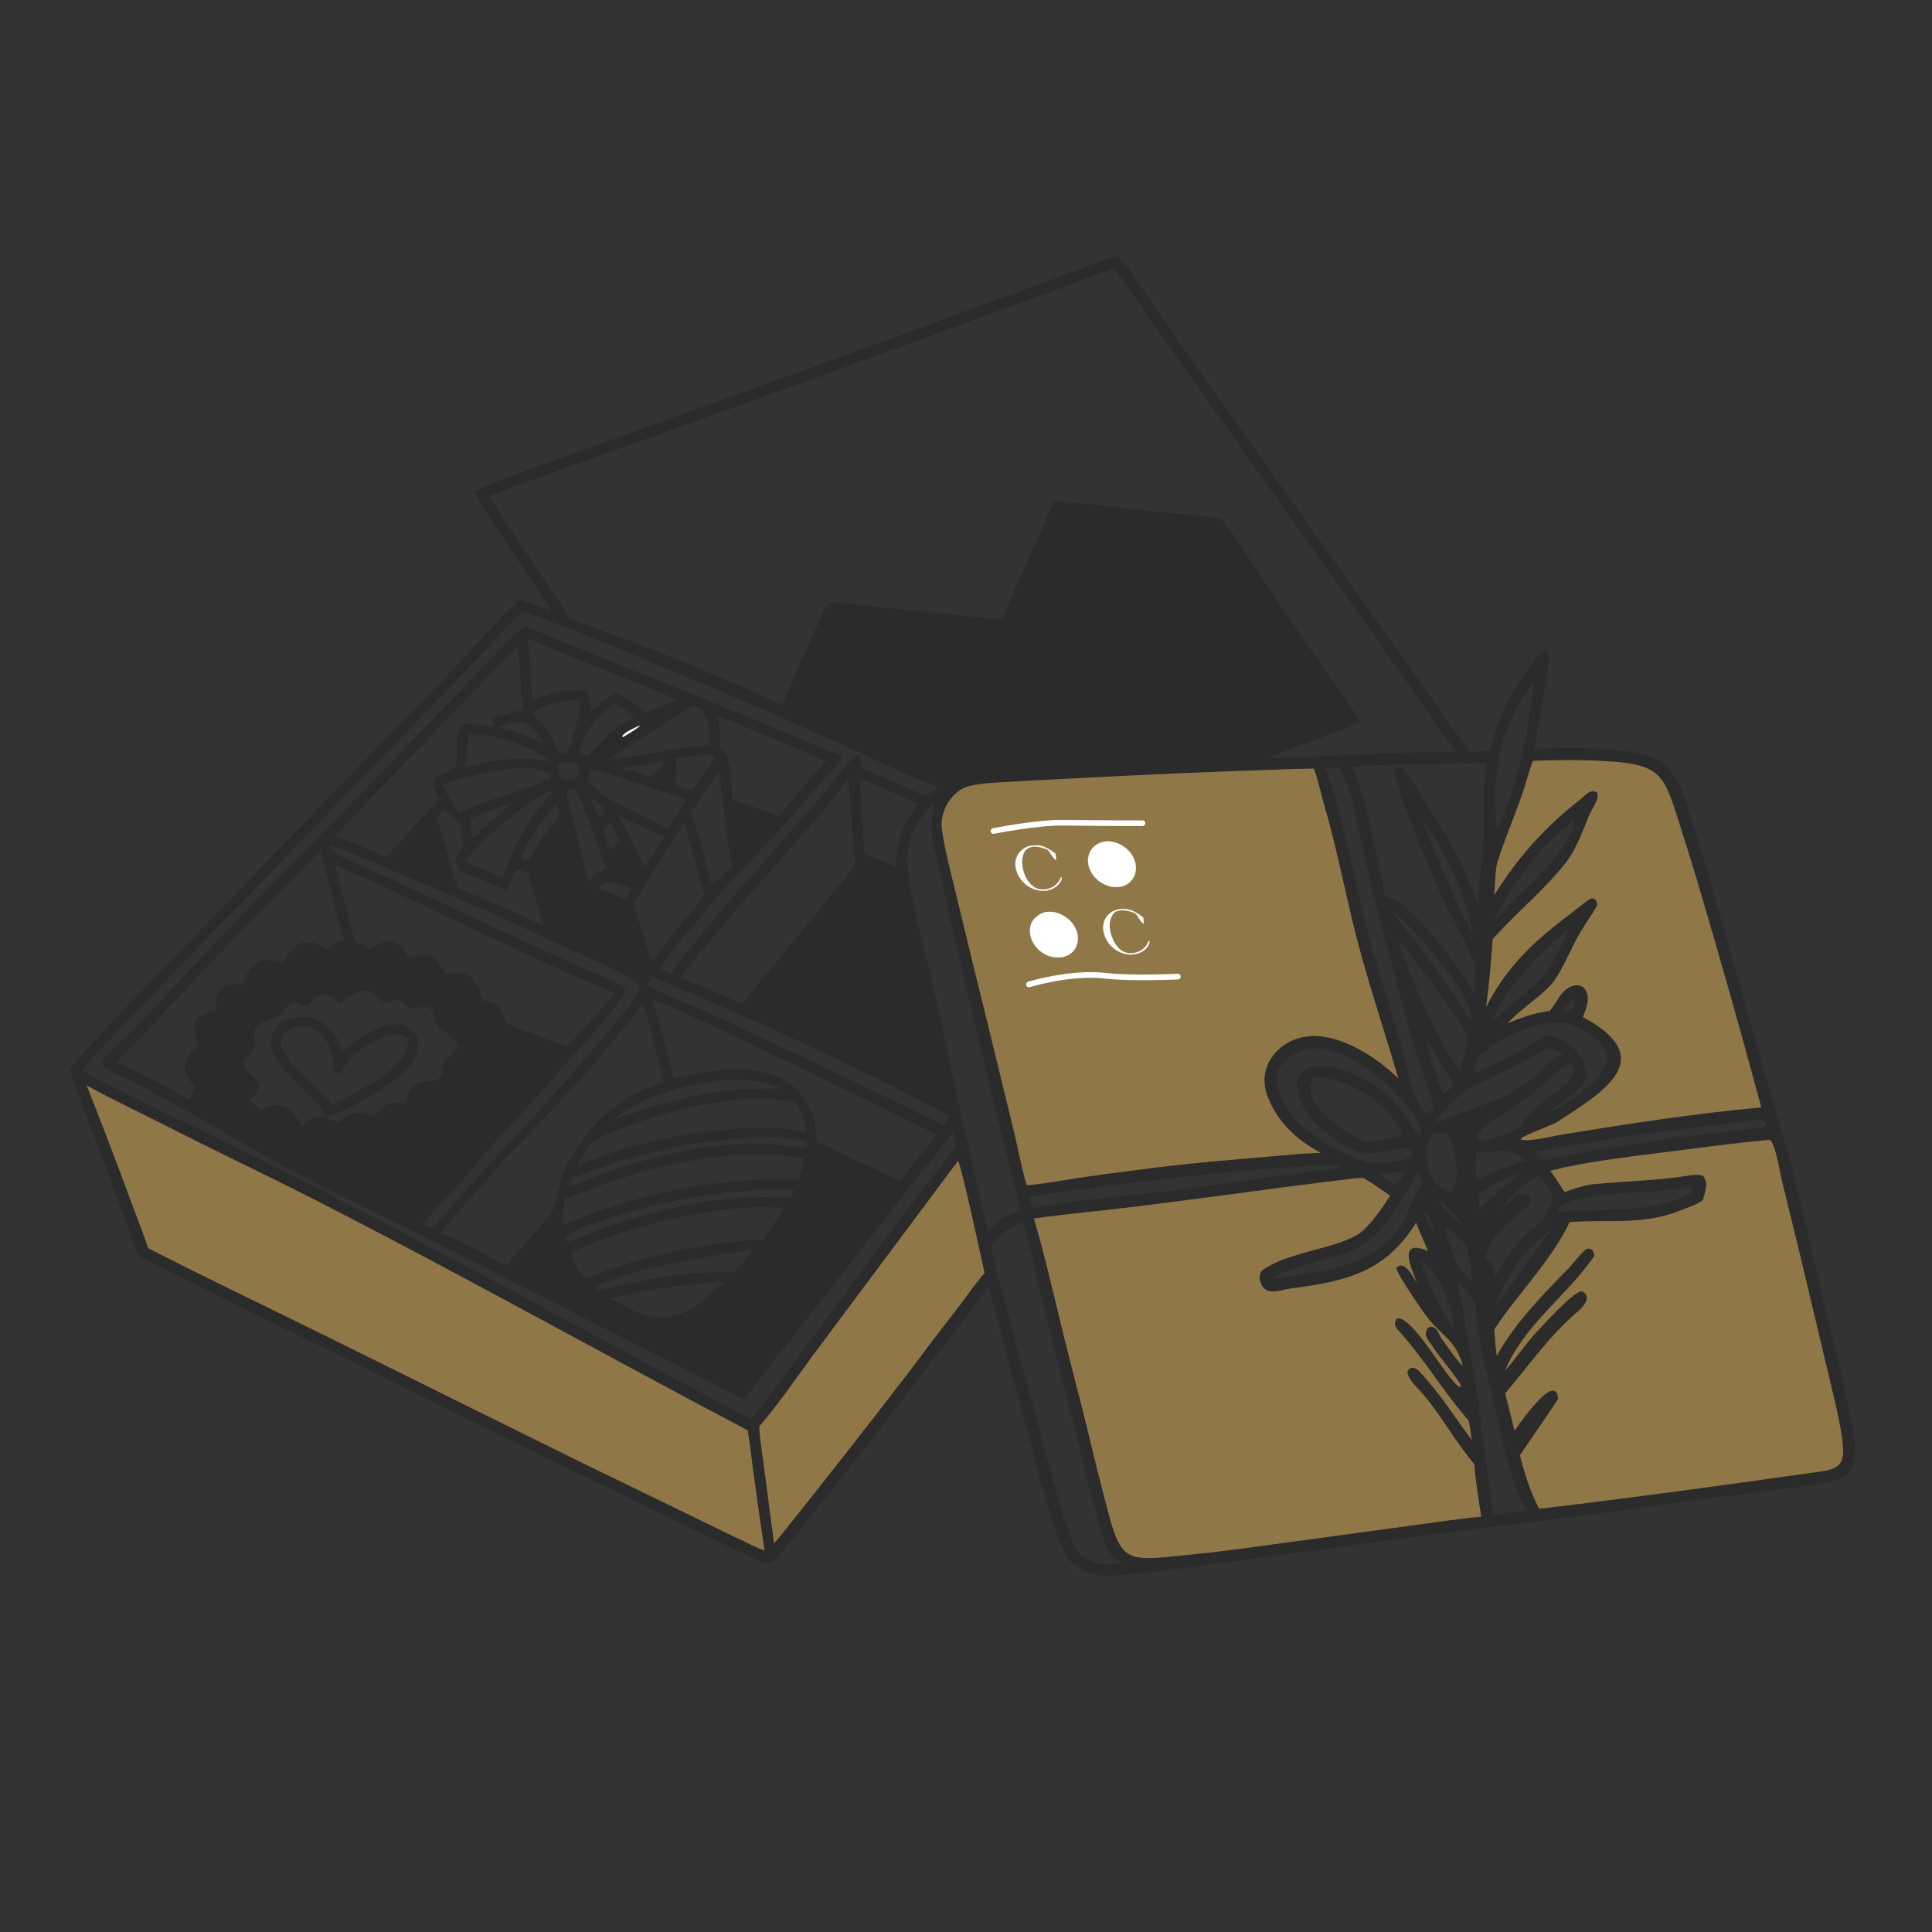 <svg xmlns="http://www.w3.org/2000/svg" fill="none" viewBox="0 0 1024 1024" height="1024" width="1024">
<rect x="0" y="0" width="1024" height="1024" fill="#333333" stroke="none"/>
<g clip-path="url(#clip0_56_674)">
<path fill="#2B2B2B" d="M292.531 324.471C286.777 313.674 252.867 266.667 251.691 260.439C254.575 257.628 303.728 240.5 310.716 237.955L452.699 186.596L546.696 152.166C560.718 147.045 576.757 140.644 590.761 136.081C596.273 137.291 600.307 145.77 603.608 150.467L624.746 180.845C635.965 197.183 648.009 213.791 659.466 230.066L778.91 398.526L789.578 398.041C793.304 382.472 799.046 370.282 808.217 357.145C810.399 354.019 814.502 346.656 817.786 345.119C819.862 345.053 818.97 344.773 820.605 345.807C822.233 349.041 814.806 389.282 813.173 396.847C832.197 396.283 851.28 395.755 870.036 399.594C888.813 403.437 892.535 421.797 897.53 437.65C900.881 448.4 904.146 459.178 907.324 469.982C920.195 513.79 931.744 557.856 944.948 601.489C947.587 610.211 949.782 620.128 952.006 629.036C957.119 649.354 962.004 669.728 966.662 690.155C970.749 706.751 974.682 723.384 978.461 740.053C980.233 748.216 982.114 756.57 983.104 764.867C984.112 773.304 982.283 782.265 972.826 784.528C965.045 786.389 957.122 787.575 949.175 788.721C933.305 790.865 917.415 792.859 901.508 794.703C885.103 796.671 868.882 799.238 852.518 801.41C801.667 808.158 750.577 814.063 699.808 821.343L645.209 828.697C628.129 831.02 611.243 833.654 594.019 834.775C586.52 835.264 579.982 835.841 573.038 831.859C570.076 830.161 565.612 826.09 564.286 823.115C557.305 807.458 552.615 788.404 548.073 771.935L523.905 681.934C514.017 695.654 502.742 709.891 492.395 723.396C474.062 747.617 455.381 771.571 436.357 795.253C428.419 805.156 420.52 815.354 412.365 825.068C411.437 826.174 409.392 828.311 407.987 828.591C406.196 828.95 405.184 828.614 403.549 827.879C396.706 824.798 389.926 821.41 383.158 818.161C371.22 812.558 359.338 806.834 347.515 800.991L253.763 754.973L164.867 710.959C145.373 701.556 125.963 691.983 106.636 682.24C96.081 676.97 83.699 671.143 73.512 665.444C71.338 660.611 68.33 651.608 66.386 646.366L52.457 608.857C48.992 599.503 38.836 574.796 37.194 566.364C40.241 561.99 47.174 554.795 51.031 550.662C59.035 542.07 67.116 533.551 75.274 525.106L149.148 448.717L234.351 360.824C246.343 348.362 263.266 329.164 275.474 317.816C281.244 319.495 286.975 322.118 292.531 324.471ZM172.583 591.831C171.63 590.767 171.487 590.526 171.154 589.058C170.398 586.025 167.21 584.081 165.234 581.79C157.506 572.827 138.931 560.684 145.007 546.848C148.615 538.63 162.239 537.025 169.421 541.06C175.11 544.257 178.747 548.962 180.596 555.225L181.322 557.674C190.539 549.575 212.674 533.739 221.469 550.178C221.703 557.292 220.347 561.533 215.155 566.96C206.145 576.379 185.74 587.791 173.39 592.274C174.586 593.122 178.304 594.528 179.85 595.17C185.642 588.675 190.764 588.584 198.216 592.001C201.083 588.005 201.936 587.026 206.14 584.544C208.803 584.418 211.993 584.565 214.699 584.62C217.298 574.688 220.98 572.489 230.95 573.061C237.046 568.388 231.72 568.185 235.637 562.467C237.112 560.313 240.571 557.454 242.709 554.819L243.094 554.338C239.675 548.001 232.674 546.101 231.499 543.058C228.005 534.008 230.345 532.059 216.622 534.886C215.041 532.656 213.883 530.33 210.975 529.928C192.86 536.37 204.449 514.385 179.79 531.81C178.215 530.494 176.55 528.954 174.998 527.58C172.423 527.226 171.001 527.259 168.436 527.266C166.67 528.979 164.55 531.848 162.972 533.837C152.31 529.091 154.382 531.783 147.479 539.126C137.972 541.491 132.66 543.048 135.467 552.507C136.783 556.942 128.196 560.253 129.112 563.638C131.457 572.299 143.682 571.886 132.613 582.856C134.463 584.777 136.274 586.483 138.21 588.304C149.441 582.435 154.642 587.167 160.012 597.109C164.891 592.066 165.53 592.193 172.583 591.831ZM589.334 142.514C505.57 173.667 421.622 204.323 337.495 234.483C312.001 243.819 284.54 253.081 259.423 262.949C262.588 268.919 267.826 276.49 271.668 282.235L290.411 310.206C293.2 314.379 299.144 322.852 301.069 327.162C309.74 331.323 325.347 336.277 335.032 340.095C361.91 350.386 388.437 361.57 414.57 373.626C417.556 366.747 436.724 321.675 439.328 319.726C443.858 319.048 459.223 321.03 464.685 321.595L506.609 325.924C514.074 326.691 523.697 327.938 531.056 328.234C534.861 319.067 538.838 309.972 542.985 300.954C546.32 293.72 549.594 286.459 552.807 279.17C554.38 275.605 557.033 269.087 558.837 265.891C571.352 265.972 593.871 269.311 607.26 270.603C617.841 271.625 638.215 273.209 647.864 275.066C661.787 295.08 674.935 315.681 688.93 335.794L708.793 364.388C712.253 369.389 717.78 376.96 720.571 382.218C714.562 385.927 707.724 388.078 701.149 390.628C691.398 394.41 681.336 397.848 671.758 402.034C704.802 400.685 738.896 398.579 771.957 398.516C763.181 387.141 755.086 374.861 746.84 363.052L714.914 317.859L632.674 201.989L601.868 158.231C599.849 155.384 592.188 144.1 590.456 142.545L589.334 142.514ZM276.925 323.962C266.826 334.108 256.914 345.062 246.912 355.414L139.02 467.183C115.736 490.794 92.672 514.62 69.831 538.659C65.131 543.642 46.903 562.509 43.564 567.313C48.57 570.621 55.688 574.078 61.128 576.835C70.985 581.838 80.899 586.729 90.867 591.508C118.149 604.755 147.82 619.056 174.593 633.074C223.38 658.445 271.927 684.274 320.228 710.558L373.46 739.103C379.426 742.283 392.33 749.644 397.851 752.146C404.481 744.933 412.124 734.078 418.052 726.069L452.467 679.357L486.572 633.796C492.291 626.309 501.59 615.17 506.394 607.63C506.008 605.099 505.482 602.155 505.264 599.64C499.9 607.547 489.344 620.072 483.016 628.042L450.191 670.155C436.624 687.681 422.965 705.137 409.216 722.521C405.023 727.793 398.166 737.243 394.133 741.702L276.039 681.368C260.693 673.442 244.34 665.567 229.23 657.422C209.048 647.462 188.567 638.127 168.546 627.812C132.553 609.268 98.608 586.915 62.083 569.467C59.706 568.331 55.454 566.396 54.162 564.143C54.221 562.321 54.393 561.718 55.851 560.232C64.262 551.662 72.864 543.574 81.103 534.788C114.427 499.235 148.269 464.171 182.619 429.609L242.774 367.362C252.934 356.806 263.092 345.994 273.52 335.718C274.962 334.297 276.515 333.162 278.185 332.026C288.774 335.626 300.042 341.014 310.542 345.154L391.965 378.087C409.563 385.41 428.942 393.993 446.596 400.706C443.996 405.471 439.577 409.431 436.124 413.632C415.026 439.299 390.726 462.063 369.701 487.808C363.138 495.846 354.89 504.446 349.449 513.26L355.591 516.01C358.823 511.052 362.746 506.342 366.452 501.725C383.769 480.158 402.288 459.787 420.603 439.089C427.503 431.263 434.255 423.307 440.856 415.228C443.441 412.047 451.532 400.863 454.473 400.14C457.382 401.493 456.401 404.239 455.86 406.832C467.525 411.599 479.067 416.661 490.475 422.012L497.276 417.33C476.852 409.174 458.657 400.163 438.668 391.233C407.337 377.173 375.79 363.598 344.04 350.51C323.172 341.815 298.322 331.333 276.925 323.962ZM279.633 338.692C280.96 349.769 281.552 360.416 282.109 371.558C286.631 369.461 291.618 367.383 296.598 366.68C308.638 364.981 313.782 363.068 312.734 377.387C318.037 372.833 320.743 370.451 326.929 367.143C332.603 370.255 338.057 375.15 342.597 377.55C348.253 375.395 353.59 373.307 359.052 370.649L303.844 348.565C297.152 345.867 285.868 340.395 279.633 338.692ZM274.077 342.85L213.701 405.231C201.755 417.648 188.971 430.549 177.509 443.316C182.058 444.929 186.663 446.505 191.127 448.331L204.663 454.171C214.001 444.164 223.252 433.484 232.879 423.76C224.58 408.865 233.484 413.217 240.834 407.075C244.09 404.355 239.431 385.463 245.995 384.148C251.41 382.653 256.303 385.489 261.706 384.79L261.639 384.179C261.471 382.5 261.222 381.813 262.063 380.368C263.27 379.547 273.475 377.419 277.168 376.053C276.834 372.879 274.733 343.527 274.489 343.019L274.077 342.85ZM812.807 361.376C809.45 366.284 803.988 374.363 801.585 379.641C792.792 398.957 791.277 418.31 793.241 439.014C795.128 436.863 796.344 432.853 797.627 429.668C806.293 408.165 810.185 385.093 812.868 362.174C812.847 361.908 812.827 361.642 812.807 361.376ZM302.585 371.191C295.055 372.112 288.08 373.711 281.82 378.259C288.191 384.058 290.058 386.555 294.007 394.215C294.847 396.086 295.598 397.709 296.27 399.665C297.867 399.381 299.524 399.06 301.124 398.843C303.543 390.932 307.253 379.155 307.703 370.999C306.435 371.034 303.751 371.031 302.585 371.191ZM325.351 373.324C316.389 379.809 309.755 387.598 306.907 398.573L311.26 400.642L315.296 396.852C323.605 388.594 325.967 385.044 336.657 380.303C334.025 378.206 328.635 373.668 325.351 373.324ZM367.743 373.91C359.973 378.049 350.514 384.829 342.864 389.653C337.45 393.067 328.268 398.386 323.688 402.064C325.117 401.932 331.058 401.488 332.12 401.24C345.577 399.541 363.688 395.41 376.341 394.946C376.561 388.395 375.869 375.48 367.743 373.91ZM379.779 379.09L380.479 382.092C381.818 387.695 381.67 391.203 381.449 396.839C382.251 397.546 384.621 399.607 384.969 400.448C387.465 406.483 387.571 417.13 388.169 423.749C395.917 426.41 404.74 429.261 412.103 432.623C416.251 428.105 420.581 423.522 424.505 418.824L437.789 403.402C419.382 395.033 398.614 386.809 379.779 379.09ZM273.75 382.601C269.582 383.521 267.533 384.063 263.548 385.526C270.344 386.848 276.943 389.028 283.19 392.012C284.934 392.961 286.743 393.911 288.444 394.927C285.444 389.28 281.196 381.551 273.75 382.601ZM338.866 384.587C336.296 385.789 331.197 387.838 329.781 390.172L330.239 390.721C332.98 389.02 336.573 386.911 339.052 384.958L338.866 384.587ZM248.649 388.906C247.969 394.943 247.189 400.969 246.311 406.981C259.525 403.501 271.295 400.935 285.122 402.576L291.541 403.649C280.212 394.237 263.17 389.652 248.649 388.906ZM372.086 400.198C367.431 400.745 362.519 401.239 357.915 402.004C359.068 406.865 358.594 411.735 357.588 416.589C360.233 417.278 363.28 417.982 365.833 418.869L366.874 418.824C369.718 415.011 377.224 405.3 379.05 401.395C377.137 399.257 374.819 399.728 372.086 400.198ZM812.563 403.252C811.562 404.484 808.439 416.203 807.557 418.787C803.164 431.655 797.568 444.512 793.528 457.43C792.576 460.476 792.347 470.603 791.962 474.468C804.612 454.162 818.918 438.274 837.759 423.583C840.7 421.29 842.513 418.052 846.485 420.042C848.014 423.187 843.612 428.887 842.225 432.285C838.252 442.022 834.714 452.07 827.641 460.061C816.324 473.56 802.873 484.634 791.147 497.751C790.302 510.521 789.335 521.01 787.678 533.733C798.762 511.838 813.967 498.065 833.353 483.571C835.833 481.718 841.128 477.212 843.214 476.223C845.069 476.251 844.177 476.036 845.902 477.15C846.296 478.045 846.877 479.199 846.339 480.183C843.944 484.563 840.339 489.593 837.738 493.864C833.119 501.448 827.455 516.274 821.706 522.338C815.19 529.212 806.057 534.824 799.128 542.219C807.54 539.17 812.42 536.898 821.387 535.849L824.302 531.766C826.914 527.716 829.173 523.497 834.286 522.39C838.536 521.469 841.213 524.395 841.548 528.353C841.849 531.91 840.186 535.729 838.969 539.027C879.525 561.029 850.408 578.441 825.267 594.701C822.304 596.618 806.152 602.104 806.01 603.9C810.207 605.433 823.486 602.043 828.381 601.247C862.779 595.658 898.875 590.063 933.512 586.941C922.599 546.368 911.16 505.937 899.199 465.661C896.206 455.771 893.132 445.906 889.976 436.067C882 411.167 880.766 405.082 851.666 403.44C838.504 402.697 825.83 402.688 812.563 403.252ZM351.632 403.704C344.231 404.906 336.504 406.289 329.075 407.02C331.165 407.647 332.738 408.135 334.893 408.546C338.592 409.687 340.942 410.488 344.488 412.002C347.109 409.87 350.625 407.274 352.076 404.235L351.632 403.704ZM295.236 404.548C295.902 408.554 296.21 409.16 297.508 412.89C299.873 413.112 303.687 413.958 305.501 412.41C306.143 410.339 306.969 408.528 306.631 406.456C304.525 403.158 298.953 404.398 295.236 404.548ZM768.591 404.766C752.331 405.186 732.219 405.064 716.407 406.301C722.774 420.344 725.673 434.636 728.831 449.606C730.145 455.832 731.723 462.008 732.814 468.275C733.082 469.813 733.61 475.282 735.292 475.868C735.416 475.912 736.901 476.086 736.936 476.091C744.49 477.133 764.609 501.787 770.003 509.124C774.037 514.611 777.663 520.403 781.306 526.152C781.455 523.931 782.297 513.718 781.784 512.014C778.108 499.806 769.094 486.095 763.728 474.127C754.329 452.889 744.788 430.798 738.752 408.476C739.268 406.896 742.249 405.838 743.343 407.031C748.401 412.548 751.685 419.772 755.816 425.912C768.004 444.034 776.058 458.805 783.243 479.456C784 467.146 785.825 454.738 786.348 442.475C786.922 429.041 785.738 417.768 787.732 404.27L768.591 404.766ZM709.616 406.751L702.478 407.015C712.268 433.45 717.489 464.574 724.4 491.962C731.51 520.144 741.439 547.047 748.236 575.266C750.001 582.591 750.93 584.359 755.539 590.181L756.393 590.67C757.921 589.511 758.839 587.897 759.923 586.3C756.211 574.025 751.456 562.143 747.978 549.724C741.534 526.711 735.43 501.224 728.935 478.473C724.443 462.736 717.283 419.103 710.201 407.022L709.616 406.751ZM272.786 407.204C262.436 408.214 244.077 411.966 234.447 416.074C236.791 420.925 240.226 426.382 243.134 431.004L251.076 427.494C259.956 423.931 268.959 421.082 277.979 417.956C282.147 416.51 287.787 414.837 291.636 413.017C292.52 406.382 276.895 406.879 272.786 407.204ZM313.298 407.563L311.222 414.017C315.432 417.638 320.044 421.768 324.827 424.518C334.118 429.86 344.782 433.757 354.002 439.208L357.46 433.773L363.901 423.396C346.81 418.511 330.443 412.307 313.298 407.563ZM682.01 407.72C643.421 408.981 604.845 410.641 566.29 412.697C555.53 413.208 544.775 413.789 534.023 414.44C527.196 414.863 520.285 414.973 513.513 416.694C504.617 418.954 498.422 429.522 499.087 438.473C500.515 449.803 503.787 461.623 506.463 472.824C511.901 495.601 517.456 518.351 523.126 541.073L537.498 600.048C539.439 608.149 541.857 620.654 544.159 628.175C552.824 627.569 561.592 625.86 570.186 624.518C580.73 622.935 591.296 621.505 601.881 620.228C629.616 616.329 657.993 614.337 685.906 611.84C690.549 611.425 695.435 611.202 700.094 611.057C686.979 604.032 676.419 594.295 671.466 579.982C666.709 566.237 675.981 553.391 689.261 549.981C700.776 547.025 713.356 551.991 723.122 557.738C729.671 561.639 735.726 566.314 741.159 571.661C733.142 544.106 723.842 517.172 717.107 489.37C712.167 468.976 708.159 448.43 702.271 428.219C700.559 422.342 698.438 412.841 696.381 407.359C691.682 407.467 686.679 407.49 682.01 407.72ZM381.152 408.363C376.19 415.483 371.119 423.746 366.018 430.474C370.131 441.818 373.443 455.128 376.563 466.902L377.355 468.495C379.893 468.279 386.318 460.761 388.382 458.594C386.865 454.693 386.001 447.614 385.468 443.284L382.638 420.031C382.295 417.221 381.693 410.83 381.152 408.363ZM449.407 412.909C438.275 428.579 419.39 449.032 406.382 463.701C390.67 481.405 375.389 499.487 360.553 517.931C365.124 519.958 369.733 521.898 374.377 523.751C380.224 526.276 387.667 529.951 393.292 532.135L431.758 485.214C437.962 477.583 447.649 466.126 453.109 458.154C452.505 453.079 450.067 413.596 449.407 412.909ZM455.519 412.694C456.351 425.781 457.444 439.403 458.09 452.453C463.405 454.642 469.341 456.946 474.547 459.268C474.861 455.426 475.093 451.749 475.816 447.952C478.553 437.844 480.467 434.574 486.816 426.164C480.542 423.343 461.302 414.241 455.519 412.694ZM304.03 417.796C302.343 418.578 301.022 418.911 300.126 420.47C301.098 425.969 303.871 434.93 305.398 440.607C307.691 449.416 309.852 458.259 311.881 467.133L315.82 463.468C317.82 462.076 319.411 460.933 321.555 459.742C318.123 453.882 307.72 419.034 304.03 417.796ZM291.795 419.455C277.933 424.659 256.085 445.191 246.331 456.576C249.423 458.355 251.065 458.979 254.374 460.279C258.281 461.859 262.329 463.57 266.252 465.062C271.415 451.757 276.812 439.367 285.842 428.1C287.014 426.639 292.028 421.052 292.655 419.783L291.795 419.455ZM312.899 422.446C314.228 425.84 315.352 429.754 317.514 432.504L318.438 432.715L320.23 431.52L320.871 430.254C319.857 427.603 315.213 424.283 312.899 422.446ZM270.731 425.49C263.602 428.192 255.807 430.907 248.959 434.091C249.666 437.621 249.925 441.169 250.267 444.753C256.782 438.686 264.4 431.29 271.304 425.909L270.731 425.49ZM294.553 425.876C290.567 430.907 276.144 449.894 276.368 455.394C277.633 456.194 277.919 456.143 279.372 456.427L280.661 456.171C284.539 447.328 289.785 440.065 296.594 433.178C296.281 431.623 295.571 426.631 294.553 425.876ZM494.544 426.335C486.618 433.567 481.538 443.18 481.007 454.012C480.194 470.578 491.009 505.611 494.901 523.464C502.202 556.958 509.07 590.507 516.901 623.883C519.185 633.616 521.205 643.449 523.776 653.107L526.702 649.502C531.652 644.924 534.588 643.831 540.938 642.049C529.325 593.236 516.775 544.77 505.591 495.854C502.993 484.453 500.46 473.037 497.991 461.607C494.876 447.505 491.931 440.987 495.241 426.615L494.544 426.335ZM235.438 428.815C233.979 430.29 232.379 431.842 230.981 433.357C236.134 444.801 238.607 459.96 242.821 470.897C258.074 476.989 273.121 483.585 287.936 490.675L285.229 481.38C283.43 475.112 281.581 468.891 280.083 462.543C277.83 461.919 275.565 461.343 273.374 460.535C271.879 464.521 270.57 468.445 268.366 472.092C258.796 467.431 253.159 465.177 243.334 461.581L241.383 455.967C242.696 452.665 243.57 451.741 245.698 448.913L244.257 437.441C241.635 435.652 235.991 429.063 235.438 428.815ZM327.449 432.102C332.847 441.698 337.265 449.477 341.623 459.485L346.131 452.775C347.893 449.978 350.281 446.406 351.769 443.554C343.71 439.636 335.603 435.818 327.449 432.102ZM753.822 434.352C756.312 441.835 776.564 491.408 780.529 494.192C777.361 476.991 768.654 457.067 759.476 442.378C758.349 440.575 755.226 435.488 753.822 434.352ZM833.939 435.021C818.586 446.37 806.003 462.792 796.227 479.117C795.06 481.066 792.58 485.298 792.765 487.532L793.005 487.582C804.493 473.463 831.042 453.983 834.34 435.552L833.939 435.021ZM323.457 435.885L319.776 439.565C320.487 442.331 321.76 448.921 323.73 450.43L324.296 449.957C326.023 448.373 326.885 447.536 328.809 446.248C327.782 443.923 325.097 437.351 323.457 435.885ZM362.131 436.261C357.365 444.19 352.494 452.056 347.521 459.857C344.061 465.307 338.751 473.3 335.927 478.909C337.514 484.715 343.165 503.687 345.4 508.652C346.349 508.619 346.019 508.748 346.458 508.539C355.001 496.03 364.559 486.322 373.391 474.595C371.728 469.544 363.566 437.672 362.131 436.261ZM174.237 447.675C176.078 453.018 184.894 455.853 190.021 458.16C219.592 471.676 249.079 485.373 278.481 499.251C288.722 503.963 298.995 508.603 309.301 513.169C314.623 515.548 329.004 521.133 331.749 525.203C331.893 530.703 256.867 610.607 247.638 622.397C242.826 628.545 229.932 640.771 224.327 648.795C226.011 649.748 227.433 650.823 229.326 650.756L230.385 649.799C256.68 618.77 285.747 590.342 311.766 559.134C317.684 552.036 337.673 530.62 339.317 522.814C338.091 518.364 305.928 504.968 299.51 501.982C270.712 488.276 241.546 475.356 212.044 463.238C202.712 459.369 183.025 450.191 174.237 447.675ZM169.552 450.949C147.294 473.43 125.274 496.145 103.497 519.091C90.68 532.567 74.886 550.151 61.365 562.794C71.578 567.76 82.656 573.051 92.555 578.555L100.496 582.858C101.425 580.51 102.193 578.517 103.323 576.243C95.009 566.633 97.466 561.922 105.017 553.615C101.594 543.64 100.513 538.854 112.559 536.191C113.166 536.057 113.775 535.935 114.387 535.823C114.056 524.36 117.165 520.712 128.843 522.106C131.069 512.065 137.054 506.792 147.734 509.587C148.526 509.801 149.307 510.053 150.075 510.34C155.266 499.096 163.172 495.834 173.646 503.479C176.842 500.279 177.797 499.658 182.09 498.239C181.041 493.536 170.546 452.084 169.552 450.949ZM177.451 458.338L187.914 498.378C191.18 500.057 192.808 501.181 195.831 503.303C204.826 497.124 211.352 497.071 216.678 507.555C227.544 504.639 230.909 505.939 235.767 516.258C249.198 513.889 251.913 518.344 256.209 530.237C264.089 531.343 266.088 534.973 268.216 542.208C276.312 545.732 292.318 551.882 300.802 554.531C303.944 551.218 307.067 547.887 310.17 544.537L325.977 526.428C276.11 505.749 226.919 479.983 177.451 458.338ZM321.948 466.89C320.065 468.2 318.413 469.261 316.728 470.832C321.541 472.602 326.308 474.494 331.026 476.504C332.366 475.588 333.797 472.07 334.607 470.415C330.408 469.166 326.188 467.991 321.948 466.89ZM738.338 483.359C740.675 487.531 746.432 494.255 749.579 498.38C756.096 506.925 762.437 515.377 768.517 524.247C770.475 527.102 777.963 539.718 780.099 541.097C779.987 525.774 753.091 497.196 742.273 486.469C741.062 485.268 739.928 484.037 738.338 483.359ZM830.699 492.93C818.728 502.457 795.537 525.783 791.772 539.907L792.07 540.487C801.738 531.239 814.244 523.161 821.883 512.26C822.873 510.847 831.057 494.138 831.049 493.162L830.699 492.93ZM741.13 498.335C743.744 507.451 748.885 519.787 752.614 528.433C755.052 534.086 769.731 564.849 773.711 567.114C774.024 566.156 774.379 565.219 774.564 564.236C776.011 558.648 777.118 554.368 778.033 548.644C768.534 533.888 759.574 520.879 748.438 507.256C747.052 505.559 742.585 499.229 741.13 498.335ZM345.452 517.794C344.704 519.433 343.892 521.118 343.287 522.806C384.36 539.964 419.153 557.375 459.134 576.468L487.855 590.396C491.04 591.95 497.646 595.502 500.579 596.662C501.685 594.902 502.728 593.29 503.697 591.445C452.15 564.392 399.341 539.814 345.452 517.794ZM834.154 528.85C832.01 531.224 830.39 533.265 828.425 535.777C828.564 536.438 828.382 536.266 828.696 536.479C829.678 536.637 830.954 537.107 831.772 536.616C833.802 535.397 834.849 530.997 834.154 528.85ZM345.819 529.996C349.735 543.718 353.822 558.032 356.976 571.949C373.251 567.176 398.732 563.423 414.36 571.802C422.405 576.054 428.407 583.358 431.019 592.075C432.375 596.617 432.617 600.312 432.983 605.034C436.444 606.319 439.749 607.929 443.042 609.588C454.28 615.251 465.723 620.504 476.98 626.126L483.402 617.841C487.75 612.233 491.959 606.692 496.647 601.361L397.608 553.129C386.685 547.758 375.651 542.616 364.513 537.706C359.614 535.506 350.883 531.419 345.819 529.996ZM340.772 531.859C319.974 559.54 296.261 585.033 272.021 609.625C263.313 618.459 255.443 628.441 247.18 637.698C243.089 642.578 237.371 648.459 233.717 653.3C239.939 656.353 247.43 659.786 253.436 663.035C258.376 665.567 263.688 668.425 268.691 670.751C275.982 660.719 285.717 652.118 292.628 642.302C293.757 640.697 296.345 627.648 297.972 623.461C307.334 599.47 327.16 581.083 351.788 573.554C350.299 568.23 342.101 533.308 340.772 531.859ZM821.061 542.163C808.245 544.223 792.284 551.275 783.113 560.683C782.428 563.703 782.027 565.411 781.749 568.506C792.962 564.31 803.405 558.435 813.702 552.398C815.845 551.141 817.94 549.771 820.184 548.702C827.917 550.707 833.718 553.284 838.001 560.609C838.584 561.585 839.122 562.587 839.615 563.612C840.737 567.229 841.636 570.155 839.439 573.647C835.185 580.406 826.759 583.963 820.702 589.645C830.647 585.423 846.443 574.364 851.223 564.271C856.158 553.849 836.351 542.048 827.431 542.03C825.626 541.958 822.797 541.912 821.061 542.163ZM159.468 543.667C141.27 546.361 150.721 560.441 159.063 568.428C165.026 574.137 170.957 579.563 176.376 585.792C186.484 580.17 200.843 572.858 209.141 565.403C215.699 559.088 222.197 545.566 206.228 548.712C199.163 550.104 187.974 557.55 183.837 563.148C182.626 564.971 181.68 568.2 179.586 569.238C175.905 568.573 176.868 562.356 175.988 558.953C173.73 550.211 168.962 543.967 159.468 543.667ZM756.396 552.348C757.396 559.342 762.371 573.159 764.945 580.2L767.865 577.616C769.302 576.175 769.859 576.111 770.258 574.458C768.554 571.408 758.401 553.894 756.396 552.348ZM694.09 555.67C684.667 557.007 674.829 564.879 676.865 575.032C681.184 596.56 706.351 609.381 725.029 616.526C727.133 617.331 746.616 615.504 748.501 612.569C748.976 611.883 748.867 611.462 748.925 610.6C748.126 609.246 748.162 608.751 746.394 608.474C740.926 607.615 728.94 612.376 724.048 611.384C713.435 609.233 700.134 599.295 693.386 591.007C683.341 576.094 685.807 561.072 706.813 565.765C723.062 569.394 738.244 580.686 747.204 594.603C748.594 596.762 750.042 600.248 752.004 601.691L752.771 601.478C754.87 596.569 748.35 589.865 745.683 586.247C734.747 571.411 713.506 554.903 694.09 555.67ZM820.38 555.442C814.715 558.707 808.604 562.271 802.793 565.192C785.437 573.919 771.938 577.324 760.978 594.824C763.084 594.204 765.611 593.538 767.633 592.786C787.237 584.295 803.728 581.921 818.489 565.353C820.172 563.463 826.174 559.812 828.501 558.389C825.261 556.959 823.832 556.264 820.38 555.442ZM832.192 563.438C822.204 569.153 814.828 577.917 805.66 584.768C800.461 588.654 795.441 591.136 789.949 594.29C787.266 595.83 782.069 601.423 783.318 604.746C783.583 604.785 784.527 604.947 784.753 604.93C791.243 603.328 800.259 600.691 806.245 597.634C810.952 584.37 837.908 574.018 833.654 565.684C833.236 564.864 832.79 564.136 832.192 563.438ZM696.372 571.011C686.962 584.674 714.773 601.787 724.689 605.697L739.878 602.622C741.928 602.207 741.986 602.581 742.952 601.316C742.467 596.98 738.424 593.04 735.623 589.833C726.346 579.212 710.495 571.043 696.372 571.011ZM380.931 572.706C361.298 574.877 339.13 581.446 323.836 594.375C332.625 591.017 339.892 588.185 348.917 585.599C377.217 578.198 385.996 576.948 414.526 576.961C404.482 572.741 391.692 571.413 380.931 572.706ZM45.93 575.296C54.118 595.907 62.031 616.624 69.668 637.445C71.916 643.622 76.855 655.844 78.446 661.491C108.038 676.755 140.185 692.026 170.176 706.86L305.929 774.049L366.641 803.563C374.738 807.553 382.863 811.483 391.018 815.353C394.583 817.057 401.689 820.651 405.213 821.824C403.102 807.643 401.082 793.448 399.156 779.241C398.255 772.607 397.441 764.615 396.318 758.131C319.923 717.874 244.404 675.488 167.472 636.226C141.338 622.89 114.526 610.229 88.331 596.869C73.948 589.533 60.203 583.185 45.93 575.296ZM397.922 582.204C373.407 583.829 351.068 589.775 328.209 598.665C314.889 603.845 312.593 604.046 306.244 617.766C314.351 614.533 321.057 611.852 329.401 609.331C356.521 601.107 399.546 594.128 427.358 599.807C425.949 593.026 425.193 589.333 421.267 583.512C412.869 583.3 407.079 581.772 397.922 582.204ZM929.486 593.806C893.52 598.087 857.591 602.389 821.946 608.767C819.081 609.28 816.113 609.828 813.233 610.223C814.737 611.851 816.329 613.853 818.212 614.898L818.731 614.89C856.072 606.629 893.264 602.374 931.201 597.848C932.657 597.674 935.392 597.273 936.165 596.133C935.155 592.737 932.274 593.393 929.486 593.806ZM761.175 600.674C760.3 600.859 759.344 600.794 758.916 601.512C756.176 606.106 755.541 612.069 756.671 617.264C758.294 624.722 761.427 628.807 768.246 631.78C769.394 631.495 769.378 631.656 769.925 630.503C773.854 622.236 771.9 614.16 769.18 605.896C767.403 600.495 766.602 600.329 761.175 600.674ZM393.732 603.297C371.377 604.819 350.037 608.884 328.552 615.247C321.017 617.478 309.739 622.56 303.37 624.122C302.729 625.829 302.029 627.6 301.448 629.32C310.377 625.639 319.701 621.831 328.879 618.803C360.506 608.776 391.791 602.936 424.449 608.365C425.533 608.545 426.705 608.125 427.644 607.601L428.097 606.698C427.744 605.792 427.619 605.032 426.427 604.732C417.342 602.451 402.875 602.652 393.732 603.297ZM936.762 604.23C917.9 605.995 898.259 608.693 879.414 611.076C860.865 613.422 839.778 615.925 821.723 620.504C824.298 624.227 826.806 627.996 829.248 631.808C833.366 630.34 839.803 628.082 844.187 627.664C861.731 625.992 879.166 625.773 896.63 622.837C897.994 622.608 901.136 622.689 902.416 622.975C905.942 626.794 903.687 631.59 902.527 636.186C898.624 638.899 894.892 639.798 890.674 641.545C870.931 649.72 851.546 646.06 831.855 647.807C823.121 667.11 803.904 686.343 791.957 704.709C792.345 709.371 792.704 713.948 793.291 718.594C802.967 701.27 817.691 686.15 831.438 672.161C833.904 669.651 838.229 663.636 841.049 661.95C842.028 661.365 843.169 662.089 844.009 662.526C844.386 663.188 845.377 665.101 844.86 665.864C830.865 686.519 807.371 702.549 797.731 726.522C805.023 718.047 808.393 712.243 816.912 703.344C820.86 699.327 834.042 684.499 838.518 684.372C843.966 687.218 839.367 692.502 836.362 695.053C820.989 708.107 810.608 723.484 797.773 738.551L802.755 758.283C805.074 755.076 824.423 726.691 825.808 741.179C825.9 742.146 807.977 767.46 805.613 771.303C807.961 781.012 811.191 790.781 815.771 799.681C865.51 793.856 916.059 786.826 965.715 779.841C978.152 778.091 977.542 772.357 976.235 761.545C974.509 750.008 971.43 738.369 968.787 726.978L953.748 663.755L944.203 624.764C943.284 620.926 940.891 605.725 938 604.094L936.762 604.23ZM790.397 610.304C787.413 610.649 785.158 610.801 782.161 610.92C782.091 616.118 782.018 620.427 782.413 625.638C786.547 623.682 790.693 621.75 794.85 619.843C800.008 617.732 803.836 616.542 809.146 614.945C802.072 609.937 798.907 609.328 790.397 610.304ZM396.901 611.738C371.606 612.904 350.155 617.579 326.059 625.561C317.078 628.537 308.207 632.328 299.332 635.267C298.801 640.465 298.483 643.821 298.52 649.096C305.886 646.246 313.515 643.13 320.93 640.527C350.269 630.523 392.076 623.221 423.124 625.466C424.503 621.346 425.285 618.47 426.28 614.229C416.612 612.296 406.756 611.46 396.901 611.738ZM507.742 615.324L434.047 714.119C424.783 726.394 412.198 744.97 402.396 756.051C402.655 762.539 404.056 770.75 404.926 777.317L410.248 818.043L413.883 813.776C436.788 785.18 459.396 756.347 481.705 727.282C490.582 715.367 499.58 703.544 508.7 691.814C513.007 686.178 517.186 679.997 521.834 674.731C520.577 669.065 509.444 617.128 507.742 615.324ZM708.195 617.255C652.019 620.091 601.368 626.182 545.745 634.233C546.026 636.172 546.139 638.324 547.114 639.969C548.217 640.29 547.726 640.311 548.581 640.111C568.319 636.288 594.315 634.106 614.827 631.786C635.74 629.249 656.616 626.425 677.451 623.315C684.213 622.35 690.981 621.435 697.756 620.569C700.576 620.216 709.331 619.768 710.783 617.888C709.636 617.192 709.573 617.315 708.195 617.255ZM739.851 621.204L731.002 622.225C733.395 624.018 736.403 626.156 738.637 628.062L739.722 628.435C741.369 627.259 743.614 622.939 744.783 620.925C743.788 620.979 740.664 621.069 739.851 621.204ZM751.639 620.822C742.6 636.511 733.124 656.351 715.197 663.415C709.061 665.834 677.258 673.501 675.352 677.377C675.896 677.508 676.436 677.674 676.98 677.719C699.778 673.785 725.688 672.355 741.38 651.453C747.178 643.729 746.932 636.661 753.987 627.82C753.284 625.059 752.962 623.397 751.639 620.822ZM804.746 622.537C796.632 624.934 790.633 628.289 783.414 632.747C783.464 635.257 783.334 638.08 784.052 640.429L784.497 640.693C789.288 635.946 794 631.103 799.411 627.041C800.655 626.107 804.793 623.69 805.106 622.66L804.746 622.537ZM815.225 623.426C806.214 628.412 801.048 633.358 795.343 641.753C798.601 638.573 802.666 634.272 806.716 632.421C809.382 632.66 811.077 634.24 811.314 636.982C809.962 639.92 800.929 646.164 797.886 649.387C792.868 654.701 791.454 656.168 788.149 662.773C787.86 663.972 787.113 666.267 787.851 667.128C791.99 671.962 791.699 671.078 792.122 677.39C799.527 664.297 803.854 657.963 815.72 648.272C819.34 645.315 821.454 638.908 823.164 634.586C821.679 631.763 818.136 624.607 815.225 623.426ZM716.862 624.704C668.308 630.416 619.942 637.945 571.283 642.973C563.591 643.767 555.65 644.729 547.999 645.854C553.847 665.718 558.428 685.981 563.34 706.108C567.685 723.915 572.501 741.652 576.784 759.448C579.651 771.472 582.646 783.465 585.768 795.425C594.215 828.276 595.271 827.713 628.709 824.214C640.437 823.062 652.14 821.671 663.811 820.042L747.165 808.703C759.099 807.145 773.294 804.866 785.104 803.908C783.678 794.993 782.118 784.944 781.378 775.957C771.714 764.628 764.27 750.908 754.674 739.457C752.003 736.269 746.349 731.362 745.925 727.242C747.15 723.997 749.76 724.654 752.003 726.54C763.946 739.373 769.968 749.755 780.086 763.267C779.633 760.258 779.091 755.796 778.443 752.941C764.881 737.602 754.711 719.912 740.92 704.82C739.153 702.886 738.672 700.76 740.485 698.757C749.285 697.517 767.672 732.963 773.759 735.063L774.405 734.724C774.237 732.532 761.639 717.652 759.727 714.251C757.821 710.861 754.049 708.409 756.559 704.067C758.349 703.04 757.396 703.319 759.562 703.333C762.577 704.725 762.334 707.076 764.072 709.478C767.452 714.148 771.219 719.933 775.269 724.013C772.291 711.189 764.029 707.769 756.529 698.269C754.089 695.179 740.273 675.017 740.09 672.205C741.39 670.803 740.627 671.331 742.548 670.691C746.338 671.224 749.016 676.928 750.996 680.023C748.331 672.631 740.155 656.019 756.886 663.073C754.763 658.169 752.444 652.981 750.539 648.022C734.513 674.088 713.712 679.157 684.52 682.849C678.401 683.623 669.547 688.097 667.724 678.024C667.478 676.667 667.858 674.497 668.928 673.414C682.02 663.723 705.504 662.36 719.151 654.627C725.339 651.12 733.477 639.142 736.753 633.708C732.055 630.431 727.486 627.127 722.521 624.265C721.349 624.354 717.834 624.527 716.862 624.704ZM894.875 629.167C888.201 630.299 881.94 631.231 875.259 631.676C864.498 632.392 833.576 632.289 826.022 640.52L825.786 641.648C826.761 642.587 827.175 642.651 828.694 642.298C844.871 640.192 861.334 642.567 877.195 638.949C880.832 638.119 893.678 634.469 896.542 632.447C897.184 631.092 897.111 630.781 897.249 629.301C896.116 628.581 896.733 628.859 894.875 629.167ZM401.455 630.713C371.11 632.737 341.481 638.311 313.018 649.223C309.029 650.752 300.134 652.653 300.149 657.29L300.728 658.266C303.467 657.962 310.975 654.204 314.456 652.993C344.421 641.698 386.812 631.377 418.964 635.347L420.702 630.485C414.325 630.486 407.815 630.397 401.455 630.713ZM762.698 635.823C764.574 642.17 769.17 644.35 774.173 648.634C774.419 648.844 774.91 648.995 775.246 649.112C772.523 645.885 766.202 637.527 762.698 635.823ZM393.708 640.205C364.532 642.399 328.836 651.687 302.307 663.999C304.359 669.636 306.544 673.25 310.727 677.68C314.212 676.235 318.365 674.398 321.875 673.233C346.143 664.91 378.673 657.734 404.47 656.934C407.748 652.27 413.107 645.016 415.741 640.147C408.209 639.862 401.249 639.53 393.708 640.205ZM754.765 641.83C755.624 644.807 757.764 651.175 760.033 653.116C759.733 649.046 758.002 644.479 754.765 641.83ZM541.671 647.954C532.857 651.546 531.818 653.043 525.176 659.925C527.895 674.188 530.867 683.432 534.576 697.172C538.943 713.835 543.423 730.467 548.015 747.069L559.506 789.294C562.361 799.425 565.113 809.574 569.391 819.209C571.372 823.672 575.435 826.459 579.823 828.247C584.99 829.58 589.982 829.199 595.3 829.005C592.686 827.147 587.985 823.67 586.865 820.765C580.46 804.141 576.055 783.249 571.753 765.899L551.631 685.953C549.632 677.891 547.699 669.814 545.833 661.72C545.263 659.29 543.363 648.709 541.671 647.954ZM765.629 649.384C766.526 654.371 770.572 665.74 772.337 671.058C776.318 674.404 777.411 675.537 780.443 680.056C779.68 674.484 778.662 665.287 777.248 660.024C774.801 657.524 768.332 650.761 765.629 649.384ZM822.368 651.03C818.029 654.791 812.148 660.395 808.159 664.374C804.259 668.264 792.566 688.185 792.78 692.494C795.99 687.969 822.271 652.113 822.368 651.03ZM397.193 662.725C381.495 664.747 334.058 672.076 316.615 681.631C316.52 681.778 316.424 681.926 316.329 682.073C316.657 683.146 316.829 683.523 318.101 684.016C340.051 678.135 366.258 673.263 389.118 674.481C390.745 672.538 397.985 664.456 398.576 662.799C397.797 662.653 397.873 662.548 397.193 662.725ZM753.159 668.311C757.308 679.673 763.186 695.094 770.496 704.519C770.293 693.521 762.908 673.934 753.159 668.311ZM378.101 679.707C358.304 681.43 342.629 683.484 323.413 688.158C327.837 690.175 330.718 692.14 334.74 694.213C345.324 698.92 351.609 699.572 363.177 695.542C368.276 693.766 379.024 683.47 383.959 679.443C382.383 679.511 379.565 679.538 378.101 679.707ZM772.568 679.728C776.263 698.246 779.545 716.844 782.413 735.508C785.517 757.069 787.99 781.571 791.636 802.81L807.02 800.705L808.45 800.327C808.539 798.463 805.323 793.798 804.627 791.822C798.993 775.839 795.134 758.358 791.265 741.876C787.492 725.801 782.5 707.334 782.144 690.837C780.136 688.205 775.167 680.928 772.568 679.728Z"></path>
<path fill="#F5F5F5" d="M330.239 390.721L329.781 390.172C331.197 387.838 336.296 385.789 338.866 384.587L339.052 384.958C336.573 386.911 332.98 389.02 330.239 390.721Z"></path>
<path fill="#907748" d="M791.962 474.468C792.347 470.603 792.576 460.476 793.528 457.43C797.568 444.512 803.164 431.655 807.557 418.787C808.439 416.203 811.562 404.484 812.563 403.252C825.83 402.688 838.504 402.697 851.666 403.44C880.766 405.082 882 411.167 889.976 436.067C893.132 445.906 896.206 455.771 899.199 465.661C911.16 505.937 922.599 546.368 933.512 586.941C898.875 590.063 862.779 595.658 828.381 601.247C823.486 602.043 810.207 605.433 806.01 603.9C806.152 602.104 822.304 596.618 825.267 594.701C850.408 578.441 879.525 561.029 838.969 539.027C840.186 535.729 841.849 531.91 841.548 528.353C841.213 524.395 838.536 521.469 834.286 522.39C829.173 523.497 826.914 527.716 824.302 531.766L821.387 535.849C812.42 536.898 807.54 539.17 799.128 542.219C806.057 534.824 815.19 529.212 821.706 522.338C827.455 516.274 833.119 501.448 837.738 493.864C840.339 489.593 843.944 484.563 846.339 480.183C846.877 479.199 846.296 478.045 845.902 477.15C844.177 476.036 845.069 476.251 843.214 476.223C841.128 477.212 835.833 481.718 833.353 483.571C813.967 498.065 798.762 511.838 787.678 533.733C789.335 521.01 790.302 510.521 791.147 497.751C802.873 484.634 816.324 473.56 827.641 460.061C834.714 452.07 838.252 442.022 842.225 432.285C843.612 428.887 848.014 423.187 846.485 420.042C842.513 418.052 840.7 421.29 837.759 423.583C818.918 438.274 804.612 454.162 791.962 474.468Z"></path>
<path fill="#907748" d="M544.159 628.175C541.857 620.654 539.439 608.149 537.498 600.048L523.126 541.073C517.456 518.351 511.901 495.601 506.463 472.824C503.787 461.623 500.515 449.803 499.087 438.473C498.422 429.522 504.617 418.954 513.513 416.694C520.285 414.973 527.196 414.863 534.023 414.44C544.775 413.789 555.53 413.208 566.29 412.697C604.845 410.641 643.421 408.981 682.01 407.72C686.679 407.49 691.682 407.467 696.381 407.359C698.438 412.841 700.559 422.342 702.271 428.219C708.159 448.43 712.167 468.976 717.107 489.37C723.842 517.172 733.142 544.106 741.159 571.661C735.726 566.314 729.671 561.639 723.122 557.738C713.356 551.991 700.776 547.025 689.261 549.981C675.981 553.391 666.709 566.237 671.466 579.982C676.419 594.295 686.979 604.032 700.094 611.057C695.435 611.202 690.549 611.425 685.906 611.84C657.993 614.337 629.616 616.329 601.881 620.228C591.296 621.505 580.73 622.935 570.186 624.518C561.592 625.86 552.824 627.569 544.159 628.175Z"></path>
<path stroke-linecap="round" stroke-width="3" stroke="white" d="M526.6 440.461C526.6 440.461 549.685 435.83 563.842 436.048C582.281 436.333 605.53 436.325 605.53 436.325"></path>
<path stroke-linecap="round" stroke-width="3" stroke="white" d="M624.298 517.618C624.298 517.618 600.098 518.811 585.933 517.168C567.289 515.005 545.368 521.755 545.368 521.755"></path>
<path stroke-width="0.133" stroke="white" fill="white" d="M551.64 472.075C554.076 472.347 556.342 471.883 558.619 470.616L558.62 470.616C559.793 469.97 560.97 468.829 561.769 467.717C562.168 467.161 562.472 466.616 562.633 466.145C562.713 465.909 562.756 465.694 562.76 465.508C562.763 465.368 562.743 465.247 562.701 465.146L562.653 465.052C562.601 464.971 562.563 464.947 562.542 464.942C562.521 464.937 562.482 464.943 562.419 465.008C562.357 465.071 562.286 465.179 562.201 465.337C562.118 465.495 562.022 465.701 561.911 465.961L561.91 465.962C560.318 469.489 556.241 471.783 552.064 471.467L551.66 471.427C549.528 471.188 547.925 470.378 546.373 468.812L546.373 468.811C544.257 466.624 542.794 463.597 542.125 460.537C541.497 457.668 541.565 454.762 542.449 452.482L542.637 452.034C544.208 448.622 548.443 447.763 553.721 449.744C554.631 450.082 555.106 450.258 555.525 450.624C555.94 450.987 556.298 451.537 556.995 452.607C557.655 453.628 558.312 454.514 558.825 455.109C559.081 455.408 559.299 455.63 559.462 455.76C559.544 455.825 559.606 455.862 559.648 455.876C559.668 455.883 559.679 455.883 559.684 455.882C559.687 455.881 559.689 455.88 559.692 455.877C559.692 455.875 559.693 455.873 559.693 455.871C559.694 455.863 559.695 455.851 559.696 455.837C559.698 455.807 559.699 455.767 559.698 455.717C559.697 455.618 559.692 455.482 559.681 455.319C559.671 455.156 559.657 454.966 559.638 454.76L559.57 454.096L559.385 452.478L557.499 451.099C556.555 450.426 555.091 449.595 553.919 449.084L553.437 448.886C552.458 448.509 551.846 448.304 551.202 448.195C550.556 448.087 549.873 448.076 548.752 448.095C547.169 448.124 545.791 448.303 545.063 448.553L545.064 448.553C541.08 449.988 538.351 453.542 538.162 457.572C538.122 458.517 538.306 459.759 538.641 461.003C538.935 462.091 539.342 463.176 539.813 464.06L540.018 464.426C542.583 468.795 546.796 471.556 551.639 472.075L551.64 472.075Z"></path>
<path stroke-width="0.133" stroke="white" fill="white" d="M577.545 460.515C580.657 468.317 590.446 472.518 596.995 468.846C601.932 466.058 603.437 459.95 600.614 454.372L600.327 453.834C597.014 447.882 589.345 444.581 583.552 446.562C577.805 448.515 575.201 454.619 577.545 460.515Z"></path>
<path stroke-width="0.133" stroke="white" fill="white" d="M548.771 501.398C553.222 507.316 561.564 509.278 567.037 505.662C570.919 503.088 572.367 497.656 570.372 492.915C569.278 490.307 567.641 488.183 565.401 486.516C561.637 483.702 557.305 482.677 553.491 483.649C552.037 484.018 550.525 484.89 549.257 486.003C548.069 487.048 547.1 488.302 546.596 489.547L546.501 489.796C545.206 493.406 546.058 497.811 548.77 501.398L548.771 501.398Z"></path>
<path stroke-width="0.133" stroke="white" fill="white" d="M585.056 494.358C587.32 504.281 599.483 509.318 606.733 503.343C607.488 502.719 608.198 501.803 608.664 500.943C608.898 500.513 609.069 500.099 609.156 499.744C609.199 499.567 609.221 499.406 609.219 499.266C609.217 499.126 609.192 499.012 609.145 498.925L609.144 498.925L609.143 498.922C609.078 498.789 609.03 498.705 608.989 498.661C608.97 498.641 608.96 498.638 608.959 498.638C608.958 498.637 608.957 498.638 608.954 498.639C608.949 498.64 608.942 498.643 608.932 498.65C608.891 498.679 608.838 498.756 608.764 498.901C608.692 499.044 608.605 499.244 608.495 499.511C607.017 503.19 602.974 505.511 598.707 505.226L598.293 505.191C596.048 504.93 594.424 504.149 592.858 502.529C591.171 500.785 589.843 498.356 589.023 495.843C588.203 493.329 587.889 490.723 588.241 488.622C588.615 486.427 589.518 484.6 590.65 483.62L590.65 483.619C591.529 482.839 592.964 482.441 594.651 482.417C596.34 482.392 598.29 482.741 600.206 483.461L600.206 483.462C601.1 483.788 601.576 483.969 601.975 484.312C602.372 484.654 602.691 485.152 603.291 486.093L603.291 486.094C603.96 487.155 604.588 488.036 605.094 488.648C605.348 488.955 605.569 489.192 605.749 489.351C605.839 489.43 605.917 489.487 605.981 489.524C606.037 489.557 606.077 489.569 606.104 489.571C606.105 489.569 606.106 489.568 606.107 489.566C606.115 489.549 606.124 489.521 606.132 489.48C606.149 489.399 606.161 489.28 606.165 489.13C606.174 488.832 606.155 488.422 606.092 487.973L606.092 487.972L605.913 486.379L604.239 485.096C600.164 482.004 595.592 480.994 591.615 482.321C586.418 484.058 583.793 488.884 585.056 494.358Z"></path>
<path fill="#907748" d="M78.447 661.491C76.855 655.844 71.916 643.622 69.668 637.445C62.031 616.624 54.118 595.907 45.931 575.296C60.203 583.185 73.948 589.533 88.332 596.869C114.526 610.229 141.338 622.89 167.472 636.226C244.404 675.488 319.923 717.874 396.318 758.131C397.441 764.615 398.255 772.607 399.156 779.241C401.082 793.448 403.102 807.643 405.213 821.824C401.689 820.651 394.583 817.057 391.018 815.353C382.863 811.483 374.738 807.553 366.641 803.563L305.929 774.049L170.176 706.86C140.185 692.026 108.038 676.755 78.447 661.491Z"></path>
<path fill="#907748" d="M821.723 620.504C839.778 615.925 860.865 613.422 879.414 611.076C898.259 608.693 917.9 605.995 936.762 604.23L938 604.094C940.891 605.725 943.284 620.926 944.203 624.764L953.748 663.755L968.787 726.978C971.43 738.369 974.509 750.008 976.235 761.545C977.542 772.357 978.152 778.091 965.715 779.841C916.059 786.826 865.51 793.856 815.771 799.681C811.191 790.781 807.961 781.012 805.613 771.303C807.977 767.46 825.9 742.146 825.808 741.179C824.423 726.691 805.074 755.076 802.755 758.283L797.773 738.551C810.608 723.484 820.989 708.107 836.362 695.053C839.367 692.502 843.966 687.218 838.518 684.372C834.042 684.499 820.86 699.327 816.912 703.344C808.393 712.243 805.023 718.047 797.731 726.522C807.371 702.549 830.865 686.519 844.86 665.864C845.377 665.101 844.386 663.188 844.009 662.526C843.169 662.089 842.028 661.365 841.049 661.95C838.229 663.636 833.904 669.651 831.438 672.161C817.691 686.15 802.967 701.27 793.291 718.594C792.704 713.948 792.345 709.371 791.957 704.709C803.904 686.343 823.121 667.11 831.855 647.807C851.546 646.06 870.931 649.72 890.674 641.545C894.892 639.798 898.624 638.899 902.527 636.186C903.687 631.59 905.942 626.794 902.416 622.975C901.136 622.689 897.994 622.608 896.63 622.837C879.166 625.773 861.731 625.992 844.187 627.664C839.803 628.082 833.366 630.34 829.248 631.808C826.806 627.996 824.298 624.227 821.723 620.504Z"></path>
<path fill="#907748" d="M402.396 756.051C412.198 744.97 424.783 726.394 434.047 714.119L507.742 615.324C509.444 617.128 520.577 669.065 521.834 674.731C517.186 679.997 513.008 686.178 508.701 691.814C499.581 703.544 490.582 715.367 481.705 727.282C459.396 756.347 436.788 785.18 413.883 813.776L410.248 818.043L404.926 777.317C404.056 770.75 402.655 762.539 402.396 756.051Z"></path>
<path fill="#907748" d="M547.999 645.854C555.65 644.729 563.591 643.767 571.283 642.973C619.942 637.945 668.308 630.416 716.862 624.704C717.834 624.527 721.349 624.354 722.521 624.265C727.486 627.127 732.055 630.431 736.753 633.708C733.477 639.142 725.339 651.12 719.151 654.627C705.504 662.36 682.02 663.723 668.928 673.414C667.858 674.497 667.478 676.667 667.724 678.024C669.547 688.097 678.401 683.623 684.52 682.849C713.712 679.157 734.513 674.088 750.539 648.022C752.444 652.981 754.763 658.169 756.886 663.073C740.155 656.019 748.331 672.631 750.996 680.023C749.016 676.928 746.338 671.224 742.548 670.691C740.627 671.331 741.39 670.803 740.09 672.205C740.273 675.017 754.089 695.179 756.529 698.269C764.029 707.769 772.291 711.189 775.269 724.013C771.219 719.933 767.452 714.148 764.072 709.478C762.334 707.076 762.577 704.725 759.562 703.333C757.396 703.319 758.349 703.04 756.559 704.067C754.049 708.409 757.821 710.861 759.727 714.251C761.639 717.652 774.237 732.532 774.405 734.724L773.759 735.063C767.672 732.963 749.285 697.517 740.485 698.757C738.672 700.76 739.153 702.886 740.92 704.82C754.711 719.912 764.881 737.602 778.443 752.941C779.091 755.796 779.633 760.258 780.086 763.267C769.968 749.755 763.946 739.373 752.003 726.54C749.76 724.654 747.15 723.997 745.925 727.242C746.349 731.362 752.003 736.269 754.674 739.457C764.27 750.908 771.714 764.628 781.378 775.957C782.118 784.944 783.678 794.993 785.104 803.908C773.294 804.866 759.099 807.145 747.165 808.703L663.811 820.042C652.14 821.671 640.437 823.062 628.709 824.214C595.271 827.713 594.215 828.276 585.768 795.425C582.646 783.465 579.651 771.472 576.784 759.448C572.501 741.652 567.685 723.915 563.34 706.108C558.428 685.981 553.847 665.718 547.999 645.854Z"></path>
</g>
<defs>
<clipPath id="clip0_56_674">
<rect fill="white" height="1024" width="1024"></rect>
</clipPath>
</defs>
</svg>
